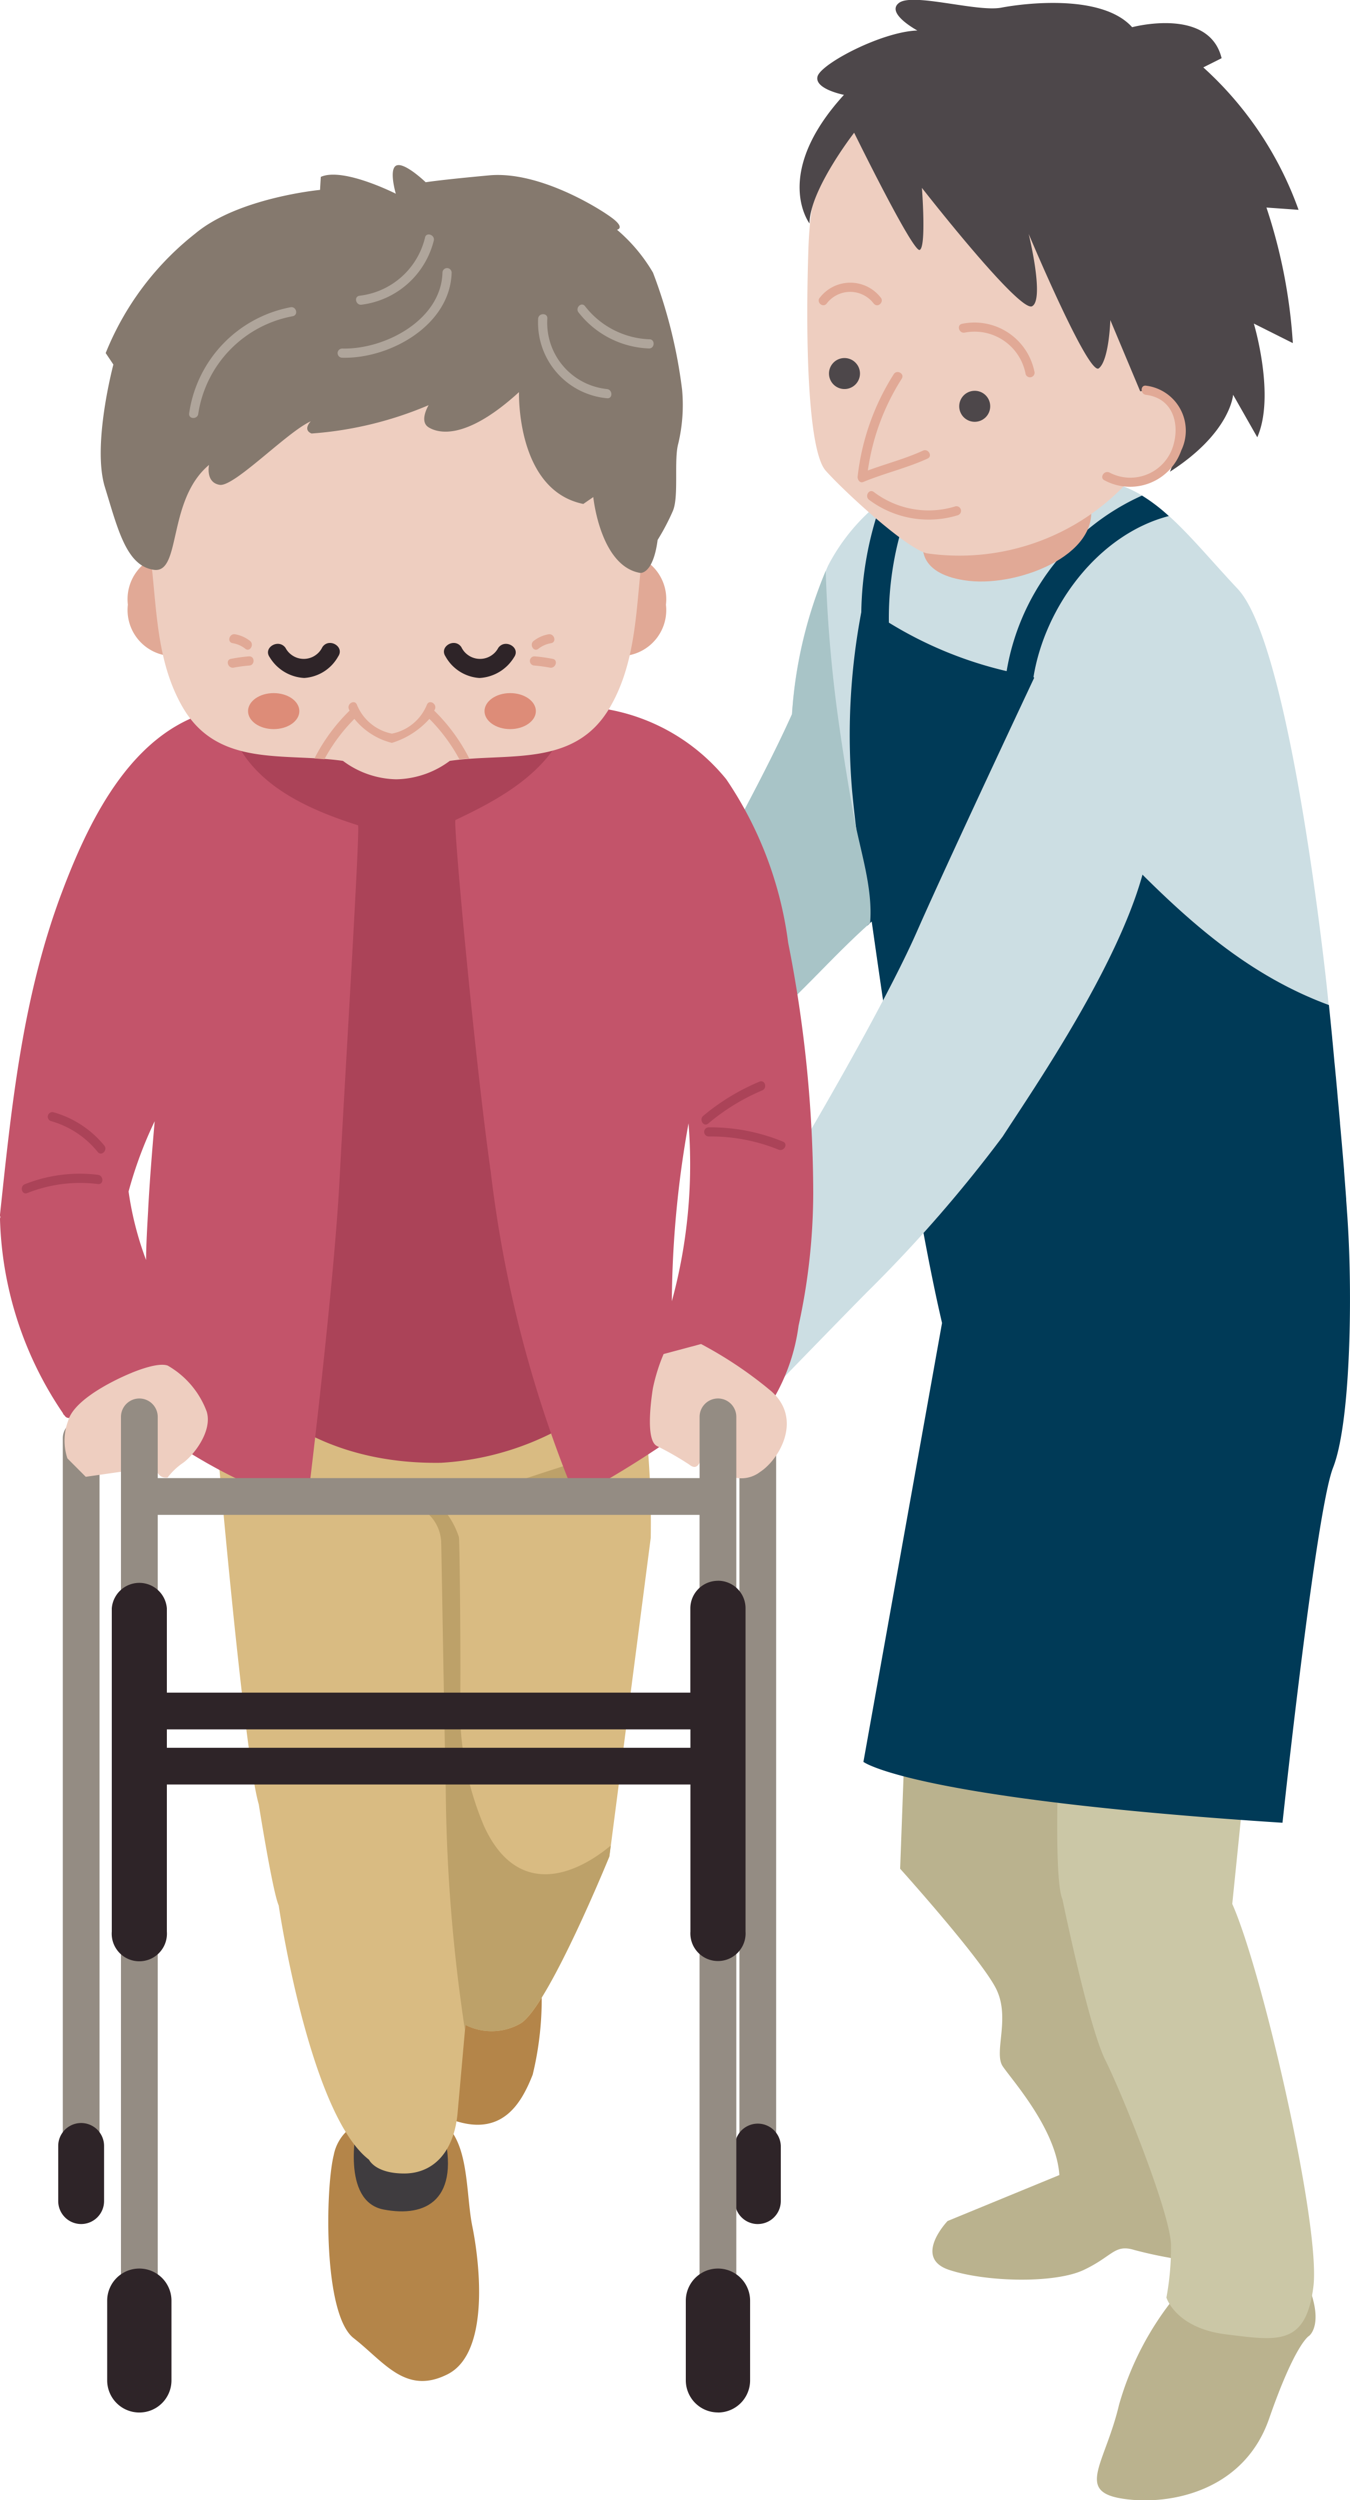 <svg xmlns="http://www.w3.org/2000/svg" xmlns:xlink="http://www.w3.org/1999/xlink" width="63.535" height="117.601" viewBox="0 0 63.535 117.601">
  <defs>
    <clipPath id="clip-path">
      <rect id="長方形_1971" data-name="長方形 1971" width="63.535" height="117.601" fill="none"/>
    </clipPath>
  </defs>
  <g id="グループ_551" data-name="グループ 551" transform="translate(0 0)">
    <g id="グループ_550" data-name="グループ 550" transform="translate(0 0)" clip-path="url(#clip-path)">
      <path id="パス_384" data-name="パス 384" d="M23.755,45.553l-.218,5.909s3.891,4.323,4.539,5.691-.144,2.954.288,3.6,2.523,2.955,2.667,5.117l-5.261,2.162s-1.654,1.728.074,2.3,4.969.65,6.339,0,1.442-1.224,2.379-.936a20.494,20.494,0,0,0,2.522.5L32.833,45.553Z" transform="translate(18.826 36.436)" fill="#bab28e"/>
      <path id="パス_385" data-name="パス 385" d="M32.389,60.613a14.239,14.239,0,0,0-2.666,5.115c-.646,2.739-2.016,4.035.074,4.4s5.763-.216,6.989-3.747,1.874-3.889,1.874-3.889.936-.65-.434-3.243Z" transform="translate(22.942 47.385)" fill="#bab28e"/>
      <path id="パス_386" data-name="パス 386" d="M27.673,46.665s-.144,4.611.218,5.4c0,0,1.224,5.979,2.018,7.565S33,66.91,33,68.35a12.909,12.909,0,0,1-.216,2.451s.432,1.44,2.811,1.73,3.745.576,4.105-2.234-2.376-14.771-3.817-18.013l.578-5.689Z" transform="translate(22.111 37.269)" fill="#cbc7a6"/>
      <path id="パス_387" data-name="パス 387" d="M26.437,36.66c5.113,1.488,10.706,1.933,15.979,2.379,1.755.148,3.5.272,5.259.326-.144-1.506-.252-2.561-.252-2.561S45.746,20.593,43.21,17.891s-4.109-5.023-6.919-5.133l-6.9-.1c.162-.139.05-.461-.185-.376a9.267,9.267,0,0,0-5.275,4.512,20.371,20.371,0,0,0-1.7,6.991c-1.035,2.3-2.259,4.51-3.418,6.753l-.005.027c-.049.047,2.129,7.835,2.291,7.691,1.71-1.488,3.182-3.225,4.887-4.721.149,1.042.3,2.086.452,3.128" transform="translate(15.042 9.81)" fill="#ccdee3"/>
      <path id="パス_388" data-name="パス 388" d="M45.668,47.329c-.011-.167-.02-.346-.034-.529l-.007-.088c-.011-.185-.025-.374-.04-.572l0-.05c-.031-.419-.065-.862-.1-1.323l0-.041c-.059-.709-.122-1.454-.191-2.194l0-.032c-.043-.491-.09-.981-.131-1.458l0-.016c-.022-.23-.043-.459-.063-.684l-.007-.063c-.02-.221-.04-.437-.063-.648v-.005c-.016-.189-.034-.369-.05-.547-.005-.065-.013-.131-.018-.2-.014-.135-.027-.268-.038-.4-.061-.616-.112-1.136-.151-1.514-3.476-1.285-6.159-3.517-8.9-6.258C33.37,28.221,31.1,25.127,30.9,21.553l-.032-.007c.545-3.359,3.069-6.724,6.37-7.583A8.226,8.226,0,0,0,35.976,13a11.051,11.051,0,0,0-6.37,8.258,18.617,18.617,0,0,1-5.542-2.282,15.052,15.052,0,0,1,.886-5.3c.185-.508-.268-.824-.689-.781-.185.122-.364.254-.538.387l-.023.049a16,16,0,0,0-.934,5.153,30.955,30.955,0,0,0-.434,8.387c.135,1.436.328,2.864.513,4.294a19.6,19.6,0,0,0,.211,2.061c.067-.063.131-.131.2-.193.473,3.3.932,6.607,1.557,9.885.574,2.993,1.06,6.028,1.753,9l-3.7,20.644s2.217,1.73,19.723,2.864c0,0,1.568-14.644,2.379-16.7s.916-7.833.7-11.4" transform="translate(17.769 10.31)" fill="#003a57"/>
      <path id="パス_389" data-name="パス 389" d="M25.141,26.451q-.41-2.273-.731-4.559a66.032,66.032,0,0,1-.592-6.973,21.238,21.238,0,0,0-1.587,6.74c-1.035,2.3-2.259,4.51-3.418,6.753l-.005.027c-.049.047,2.129,7.835,2.291,7.691,1.686-1.465,3.141-3.17,4.809-4.649.139-1.665-.475-3.42-.767-5.031" transform="translate(15.042 11.933)" fill="#a8c4c7"/>
      <path id="パス_390" data-name="パス 390" d="M24.33,16.22s-.27,1.4,2.162,1.674,6.537-1.35,5.621-3.945L30.6,11.789l-6.7,2.43Z" transform="translate(19.115 9.429)" fill="#e1a996"/>
      <path id="パス_391" data-name="パス 391" d="M38.613,17.5c1.85-3.027,1.082-5.241,1.082-5.241S29.321,3.238,29.159,3.292,23,3.022,23,3.022s-1.676,1.622-1.834,6.213,0,9.566.808,10.482,3.729,3.621,4.755,3.891a10.8,10.8,0,0,0,9.509-3.4c.043-.045.713.1.756.054A2.989,2.989,0,0,0,38.613,17.5" transform="translate(16.882 2.417)" fill="#eecec0"/>
      <path id="パス_392" data-name="パス 392" d="M36.557,1.28s3.62-.974,4.213,1.458l-.862.432a16.519,16.519,0,0,1,4.483,6.7L42.88,9.762a25.147,25.147,0,0,1,1.242,6.377l-1.836-.92s1.024,3.4.162,5.349l-1.138-2s-.108,1.782-2.972,3.62c0,0,1.731-4.105-1.4-3.783l-1.406-3.35s-.056,1.892-.542,2.27-3.3-6.321-3.3-6.321.756,3.08.162,3.4-5.187-5.567-5.187-5.567.216,2.811-.108,2.919-3.081-5.513-3.081-5.513-2.1,2.7-2.1,4.269c0,0-1.785-2.324,1.62-6.051,0,0-1.4-.27-1.244-.864s3.024-2.108,4.7-2.162c0,0-1.512-.812-.864-1.3S29.262.576,30.4.36s4.753-.648,6.159.92" transform="translate(16.723 0)" fill="#4d474a"/>
      <path id="パス_393" data-name="パス 393" d="M24.009,8.384a1.389,1.389,0,0,0-2.235,0c-.2.2-.5-.108-.3-.306a1.811,1.811,0,0,1,2.846,0c.189.2-.117.511-.306.306m7.549,3.195a2.879,2.879,0,0,0-3.4-2.259c-.274.049-.158.464.115.416a2.443,2.443,0,0,1,2.871,1.956.216.216,0,0,0,.416-.113m5.248.652c-.275-.034-.272.4,0,.432,1.233.151,1.6,1.308,1.285,2.381a2.108,2.108,0,0,1-3.013,1.269c-.254-.11-.472.261-.22.373a2.548,2.548,0,0,0,3.607-1.407,2.131,2.131,0,0,0-1.659-3.047M26.323,15.285c-.837.385-1.733.614-2.6.936a10.819,10.819,0,0,1,1.593-4.314c.155-.232-.22-.45-.373-.218a11.334,11.334,0,0,0-1.7,4.807c-.02.139.092.337.265.265.992-.412,2.048-.652,3.024-1.1.254-.115.034-.488-.216-.373m1.508,2.626A4.266,4.266,0,0,1,24,17.23c-.227-.164-.439.211-.216.373a4.685,4.685,0,0,0,4.165.725.217.217,0,0,0-.117-.418" transform="translate(17.121 5.909)" fill="#e1a996"/>
      <path id="パス_394" data-name="パス 394" d="M23.135,10.086a.729.729,0,1,1-.729-.729.73.73,0,0,1,.729.729m5.4.812a.729.729,0,1,0,.729.729.727.727,0,0,0-.729-.729" transform="translate(17.338 7.484)" fill="#4d474a"/>
      <path id="パス_395" data-name="パス 395" d="M35.45,16.652s-4.827,10.23-6.411,13.832-5.477,10.16-5.477,10.16l-5.331,7.421L17.653,50.8l3.387,2.45s4.755-4.9,5.691-5.837a64.72,64.72,0,0,0,6.339-7.275c1.442-2.235,5.839-8.574,6.773-13.114Z" transform="translate(14.12 13.319)" fill="#ccdee3"/>
      <path id="パス_396" data-name="パス 396" d="M2.506,74.715a.866.866,0,0,1-.864-.866V37.971a.865.865,0,0,1,1.73,0V73.849a.864.864,0,0,1-.866.866m31.847,0a.863.863,0,0,0,.862-.866V37.971a.864.864,0,1,0-1.728,0V73.849a.865.865,0,0,0,.866.866" transform="translate(1.313 29.68)" fill="#948c83"/>
      <path id="パス_397" data-name="パス 397" d="M2.6,60.235a1.081,1.081,0,0,1-1.078-1.082V56.562a1.079,1.079,0,1,1,2.158,0v2.592A1.08,1.08,0,0,1,2.6,60.235m31.847,0a1.084,1.084,0,0,0,1.082-1.082V56.562a1.083,1.083,0,0,0-2.165,0v2.592a1.083,1.083,0,0,0,1.084,1.082" transform="translate(1.218 44.376)" fill="#2e2428"/>
      <path id="パス_398" data-name="パス 398" d="M17.119,52.318a15.048,15.048,0,0,1-.4,4.431c-.542,1.368-1.515,3.17-4.215,1.946s-1.982-5.4-1.982-5.4l4.611-2.234Z" transform="translate(8.35 40.839)" fill="#b48549"/>
      <path id="パス_399" data-name="パス 399" d="M10.607,55.544A2.112,2.112,0,0,0,8.84,57.237c-.394,1.584-.5,7.491.938,8.609s2.451,2.7,4.429,1.694,1.515-5.187,1.156-6.953-.072-4.609-1.982-5.187-2.774.144-2.774.144" transform="translate(6.866 44.132)" fill="#b48549"/>
      <path id="パス_400" data-name="パス 400" d="M9.389,55.58s-.756,3.5,1.262,3.891,3.641-.468,2.81-3.745Z" transform="translate(7.399 44.456)" fill="#3f3c3f"/>
      <path id="パス_401" data-name="パス 401" d="M5.645,39.332s1.3,15.2,2.018,17.651c0,0,.65,4.107.938,4.755,0,0,1.44,9.8,4.251,11.96,0,0,.288.648,1.656.648s2.378-1.008,2.522-2.954l.36-4.035a2.725,2.725,0,0,0,2.6-.07c1.3-.792,4.177-7.855,4.177-7.855l1.944-14.986a42.661,42.661,0,0,0-.358-6.269c-.434-2.738-3.6-3.314-3.6-3.314l-15.49.866Z" transform="translate(4.515 27.887)" fill="#d9bb82"/>
      <path id="パス_402" data-name="パス 402" d="M21.7,56.368l-.065.506s-2.882,7.061-4.177,7.853a2.728,2.728,0,0,1-2.6.072l-.02.221a79.234,79.234,0,0,1-.9-11.267c-.081-3.756-.205-11.479-.216-11.679-.16-2.781-5.425-2.478-4.885-2.619,2.279-.6,4.9-.068,5.718,2.39.041.124.088,5.742.067,7.367a14.247,14.247,0,0,0,1.116,6.233c1.434,3.144,3.942,2.586,5.959.923m-.83-18.283c-1.787.542-3.56,1.139-5.329,1.73-.526.175-.3,1.01.229.833,1.773-.59,3.544-1.188,5.331-1.728a.433.433,0,0,0-.23-.835" transform="translate(7.041 30.446)" fill="#bda169"/>
      <path id="パス_403" data-name="パス 403" d="M5.444,18.719l17.941-.146,1.154,31.989A13.334,13.334,0,0,1,16.4,53.949c-4.681.072-7.493-1.874-8.717-3.171S5.444,18.719,5.444,18.719" transform="translate(4.354 14.855)" fill="#ab4358"/>
      <path id="パス_404" data-name="パス 404" d="M16.848,24.061c-2.716-.859-5.61-2.225-6.191-5.3a.184.184,0,0,0-.239-.148.226.226,0,0,0-.1,0c-4,.81-6.082,5.1-7.387,8.553C1.069,32.079.552,37.187,0,42.376a.184.184,0,0,0,.022.112.208.208,0,0,0-.022.1,17.047,17.047,0,0,0,2.957,9.12.221.221,0,0,0,.076.108c.009.009.014.022.023.031.144.194.452.052.409-.137A8.876,8.876,0,0,1,7.2,50.007c-.052.769-.063,1.539-.063,2.311,0,.149,4.642,3.4,7.2,3.459a.211.211,0,0,0,.185-.311c.009-.018,1.2-9.811,1.456-14.694.293-5.506.99-16.838.868-16.712M6.974,42.151c-.045.776-.092,1.568-.1,2.358a15.258,15.258,0,0,1-.823-3.222,19.212,19.212,0,0,1,1.229-3.306c-.121,1.389-.234,2.779-.308,4.17m30.121-12.57A17.733,17.733,0,0,0,34.183,21.9a9.28,9.28,0,0,0-6.9-3.431c-.056-.166-.544.556-.619.862a.333.333,0,0,0,0,.072c-.967,2.226-3.126,3.418-5.227,4.41-.124.058.9,11.2,1.663,16.58a57.576,57.576,0,0,0,3.949,15.2c.085.193,4.825-2.6,6.607-4.278l0-.005a12.574,12.574,0,0,0,1.519-.036,4.4,4.4,0,0,0,.967-.135.182.182,0,0,0,.227-.045,9.126,9.126,0,0,0,1.213-3.49,29.318,29.318,0,0,0,.691-6.251,60.942,60.942,0,0,0-1.181-11.775m-5.473,16.87a48.572,48.572,0,0,1,.785-8.368,24.443,24.443,0,0,1-.785,8.368" transform="translate(0 14.757)" fill="#c3546a"/>
      <path id="パス_405" data-name="パス 405" d="M4.146,31.587a4.35,4.35,0,0,0-2.208-1.458.216.216,0,0,1,.113-.416,4.744,4.744,0,0,1,2.4,1.568c.178.212-.128.52-.306.306m.009,1.071A7,7,0,0,0,.714,33.1c-.254.1-.144.52.115.416a6.723,6.723,0,0,1,3.326-.423c.279.032.274-.4,0-.434m31.139-4.386a10.321,10.321,0,0,0-2.646,1.605c-.216.167,0,.544.22.374a9.957,9.957,0,0,1,2.541-1.562c.259-.1.148-.513-.115-.418M36.4,31.1a9.059,9.059,0,0,0-3.5-.677.216.216,0,0,0,0,.432,8.46,8.46,0,0,1,3.278.617c.254.112.475-.263.221-.373" transform="translate(0.456 22.601)" fill="#ab4358"/>
      <path id="パス_406" data-name="パス 406" d="M6.983,16.867a2.167,2.167,0,0,1-1.82,2.394,2.165,2.165,0,0,1-1.82-2.394,2.166,2.166,0,0,1,1.82-2.4,2.167,2.167,0,0,1,1.82,2.4m18.045,0a2.165,2.165,0,0,0,1.82,2.394,2.164,2.164,0,0,0,1.818-2.394,2.165,2.165,0,0,0-1.818-2.4,2.166,2.166,0,0,0-1.82,2.4" transform="translate(2.675 11.574)" fill="#e1a996"/>
      <path id="パス_407" data-name="パス 407" d="M22.282,10.768a16.7,16.7,0,0,0-6.557-1.26c-2.189-.047-4.537.97-6.517,1.8-2.417,1.013-5.423,5.713-5.4,5.821.6,2.846.238,5.934,1.744,8.535,1.658,2.858,4.795,2.126,7.543,2.522a4.318,4.318,0,0,0,2.509.866,4.336,4.336,0,0,0,2.518-.866c2.748-.4,5.884.337,7.54-2.522,1.51-2.6,1.148-5.689,1.748-8.535.022-.108-2.711-5.347-5.128-6.361" transform="translate(3.046 7.603)" fill="#eecec0"/>
      <path id="パス_408" data-name="パス 408" d="M22.319,14.993s-.144,4.611,3.026,5.259l.47-.324s.322,3.242,2.2,3.567c0,0,.61.106.828-1.55a10.738,10.738,0,0,0,.72-1.37c.288-.684.036-2.414.254-3.17a7.874,7.874,0,0,0,.178-2.522,23.458,23.458,0,0,0-1.37-5.511,7.843,7.843,0,0,0-1.694-2.018s.4-.072-.214-.54-3.458-2.234-5.8-2.018-2.99.324-2.99.324-.974-.938-1.366-.792-.04,1.332-.04,1.332-2.486-1.262-3.53-.792l-.036.612S9.1,5.843,7.08,7.536a13.585,13.585,0,0,0-4.213,5.619l.362.54s-1.01,3.783-.4,5.763S3.84,23.17,5.138,23.35s.612-3.278,2.594-4.935c0,0-.18.828.5.938s3.171-2.487,4.289-2.99c0,0-.4.394.034.576a17.2,17.2,0,0,0,5.511-1.334s-.466.758,0,1.044,1.766.614,4.251-1.656" transform="translate(2.107 3.452)" fill="#85796e"/>
      <path id="パス_409" data-name="パス 409" d="M9.83,9.972a5.512,5.512,0,0,0-4.453,4.581c-.022.275-.455.279-.432,0a5.943,5.943,0,0,1,4.768-5c.272-.059.389.356.117.419m6.217-3.69a3.6,3.6,0,0,1-3.092,2.73c-.272.052-.155.468.117.418A4.017,4.017,0,0,0,16.464,6.4c.04-.272-.376-.391-.418-.115m.823,1.643c-.065,2.228-2.72,3.62-4.719,3.566a.216.216,0,0,0,0,.432c2.248.059,5.079-1.526,5.151-4a.216.216,0,0,0-.432,0M24.614,13.4a3.135,3.135,0,0,1-2.81-3.315c.023-.277-.409-.274-.432,0a3.57,3.57,0,0,0,3.242,3.747c.275.031.272-.4,0-.432M26.6,11.059A4.025,4.025,0,0,1,23.577,9.5c-.173-.22-.477.088-.3.3A4.413,4.413,0,0,0,26.6,11.491c.275-.013.277-.445,0-.432" transform="translate(3.955 4.9)" fill="#afa59b"/>
      <path id="パス_410" data-name="パス 410" d="M10.314,17.435a1.972,1.972,0,0,1-1.6,1.015,2.025,2.025,0,0,1-1.627-.979c-.32-.455.428-.887.747-.436A.971.971,0,0,0,9.569,17c.308-.461,1.058-.029.745.436m5.049,0a1.974,1.974,0,0,0,1.6,1.015,2.028,2.028,0,0,0,1.629-.979c.32-.455-.428-.887-.745-.436A.973.973,0,0,1,16.11,17c-.31-.461-1.055-.029-.747.436" transform="translate(5.603 13.439)" fill="#2e2428"/>
      <path id="パス_411" data-name="パス 411" d="M6.783,17.26a1.321,1.321,0,0,0-.6-.265c-.277-.047-.157-.464.115-.418a1.562,1.562,0,0,1,.7.31c.218.167,0,.544-.218.373m.182.355a7.362,7.362,0,0,0-.85.117c-.275.04-.158.455.113.416a6.823,6.823,0,0,1,.736-.1c.277-.009.277-.441,0-.432m13.61-.355a1.309,1.309,0,0,1,.6-.265c.274-.047.155-.464-.119-.418a1.579,1.579,0,0,0-.7.31c-.218.167,0,.544.218.373m-.18.787a7.27,7.27,0,0,1,.734.1c.272.04.391-.376.113-.416a7.441,7.441,0,0,0-.848-.117.216.216,0,0,0,0,.432" transform="translate(4.765 13.257)" fill="#e1a996"/>
      <path id="パス_412" data-name="パス 412" d="M15.51,21a8.575,8.575,0,0,0-1.652-2.253c.009-.022.023-.041.034-.063.112-.254-.265-.475-.374-.22a2.241,2.241,0,0,1-1.65,1.366,2.245,2.245,0,0,1-1.649-1.366c-.112-.256-.486-.034-.373.22a.523.523,0,0,0,.032.063A8.614,8.614,0,0,0,8.222,21c.157.009.313.022.468.036a8.294,8.294,0,0,1,1.413-1.9,3.291,3.291,0,0,0,1.764,1.13,3.9,3.9,0,0,0,1.766-1.13,8.27,8.27,0,0,1,1.411,1.9c.157-.014.31-.027.466-.036" transform="translate(6.576 14.677)" fill="#e1a996"/>
      <path id="パス_413" data-name="パス 413" d="M8.9,18.961c0,.468-.542.846-1.208.846s-1.206-.378-1.206-.846.538-.848,1.206-.848,1.208.38,1.208.848m9.921-.848c-.662,0-1.206.38-1.206.848s.544.846,1.206.846,1.21-.378,1.21-.846-.54-.848-1.21-.848" transform="translate(5.188 14.488)" fill="#dd8c78"/>
      <path id="パス_414" data-name="パス 414" d="M6.533,36.136A4.16,4.16,0,0,1,8.371,38.3c.288.936-.648,2.09-1.116,2.414a3.119,3.119,0,0,0-.722.686c-.5.072-.576-.5-.576-.5l-3.278.468-.864-.866a2.659,2.659,0,0,1,.034-1.766C2.176,37.54,4.8,36.494,4.8,36.494s1.226-.538,1.73-.358m23.344-.542a8.521,8.521,0,0,0-.506,1.622c-.106.686-.326,2.414.182,2.7a14.485,14.485,0,0,1,1.512.864c.36.288.5.072.718-.612l.976,1.044a1.45,1.45,0,0,0,1.656-.07c.938-.614,2.019-2.523.506-3.819a19.031,19.031,0,0,0-3.281-2.2Z" transform="translate(1.357 28.095)" fill="#eecec0"/>
      <path id="パス_415" data-name="パス 415" d="M31.261,36.547a.866.866,0,0,0-.866.866v2.88H4.893v-2.88a.865.865,0,1,0-1.73,0V82.729a.865.865,0,0,0,1.73,0V42.022h25.5V82.729a.865.865,0,0,0,1.73,0V37.413a.863.863,0,0,0-.864-.866" transform="translate(2.53 29.232)" fill="#948c83"/>
      <path id="パス_416" data-name="パス 416" d="M31.548,66.056a1.514,1.514,0,0,1-1.514-1.514V60.8a1.513,1.513,0,1,1,3.026,0v3.745a1.512,1.512,0,0,1-1.512,1.514m-27.232,0a1.512,1.512,0,0,0,1.512-1.514V60.8a1.513,1.513,0,1,0-3.026,0v3.745a1.514,1.514,0,0,0,1.514,1.514" transform="translate(2.242 47.417)" fill="#2e2428"/>
      <path id="パス_417" data-name="パス 417" d="M31.451,41.311a1.3,1.3,0,0,0-1.3,1.3v3.961H5.515V42.607a1.3,1.3,0,0,0-2.592,0v15.2a1.3,1.3,0,1,0,2.592,0V50.892h24.64v6.917a1.3,1.3,0,1,0,2.594,0v-15.2a1.294,1.294,0,0,0-1.3-1.3M5.515,48.3h24.64v.866H5.515Z" transform="translate(2.338 33.043)" fill="#2e2428"/>
    </g>
  </g>
</svg>
